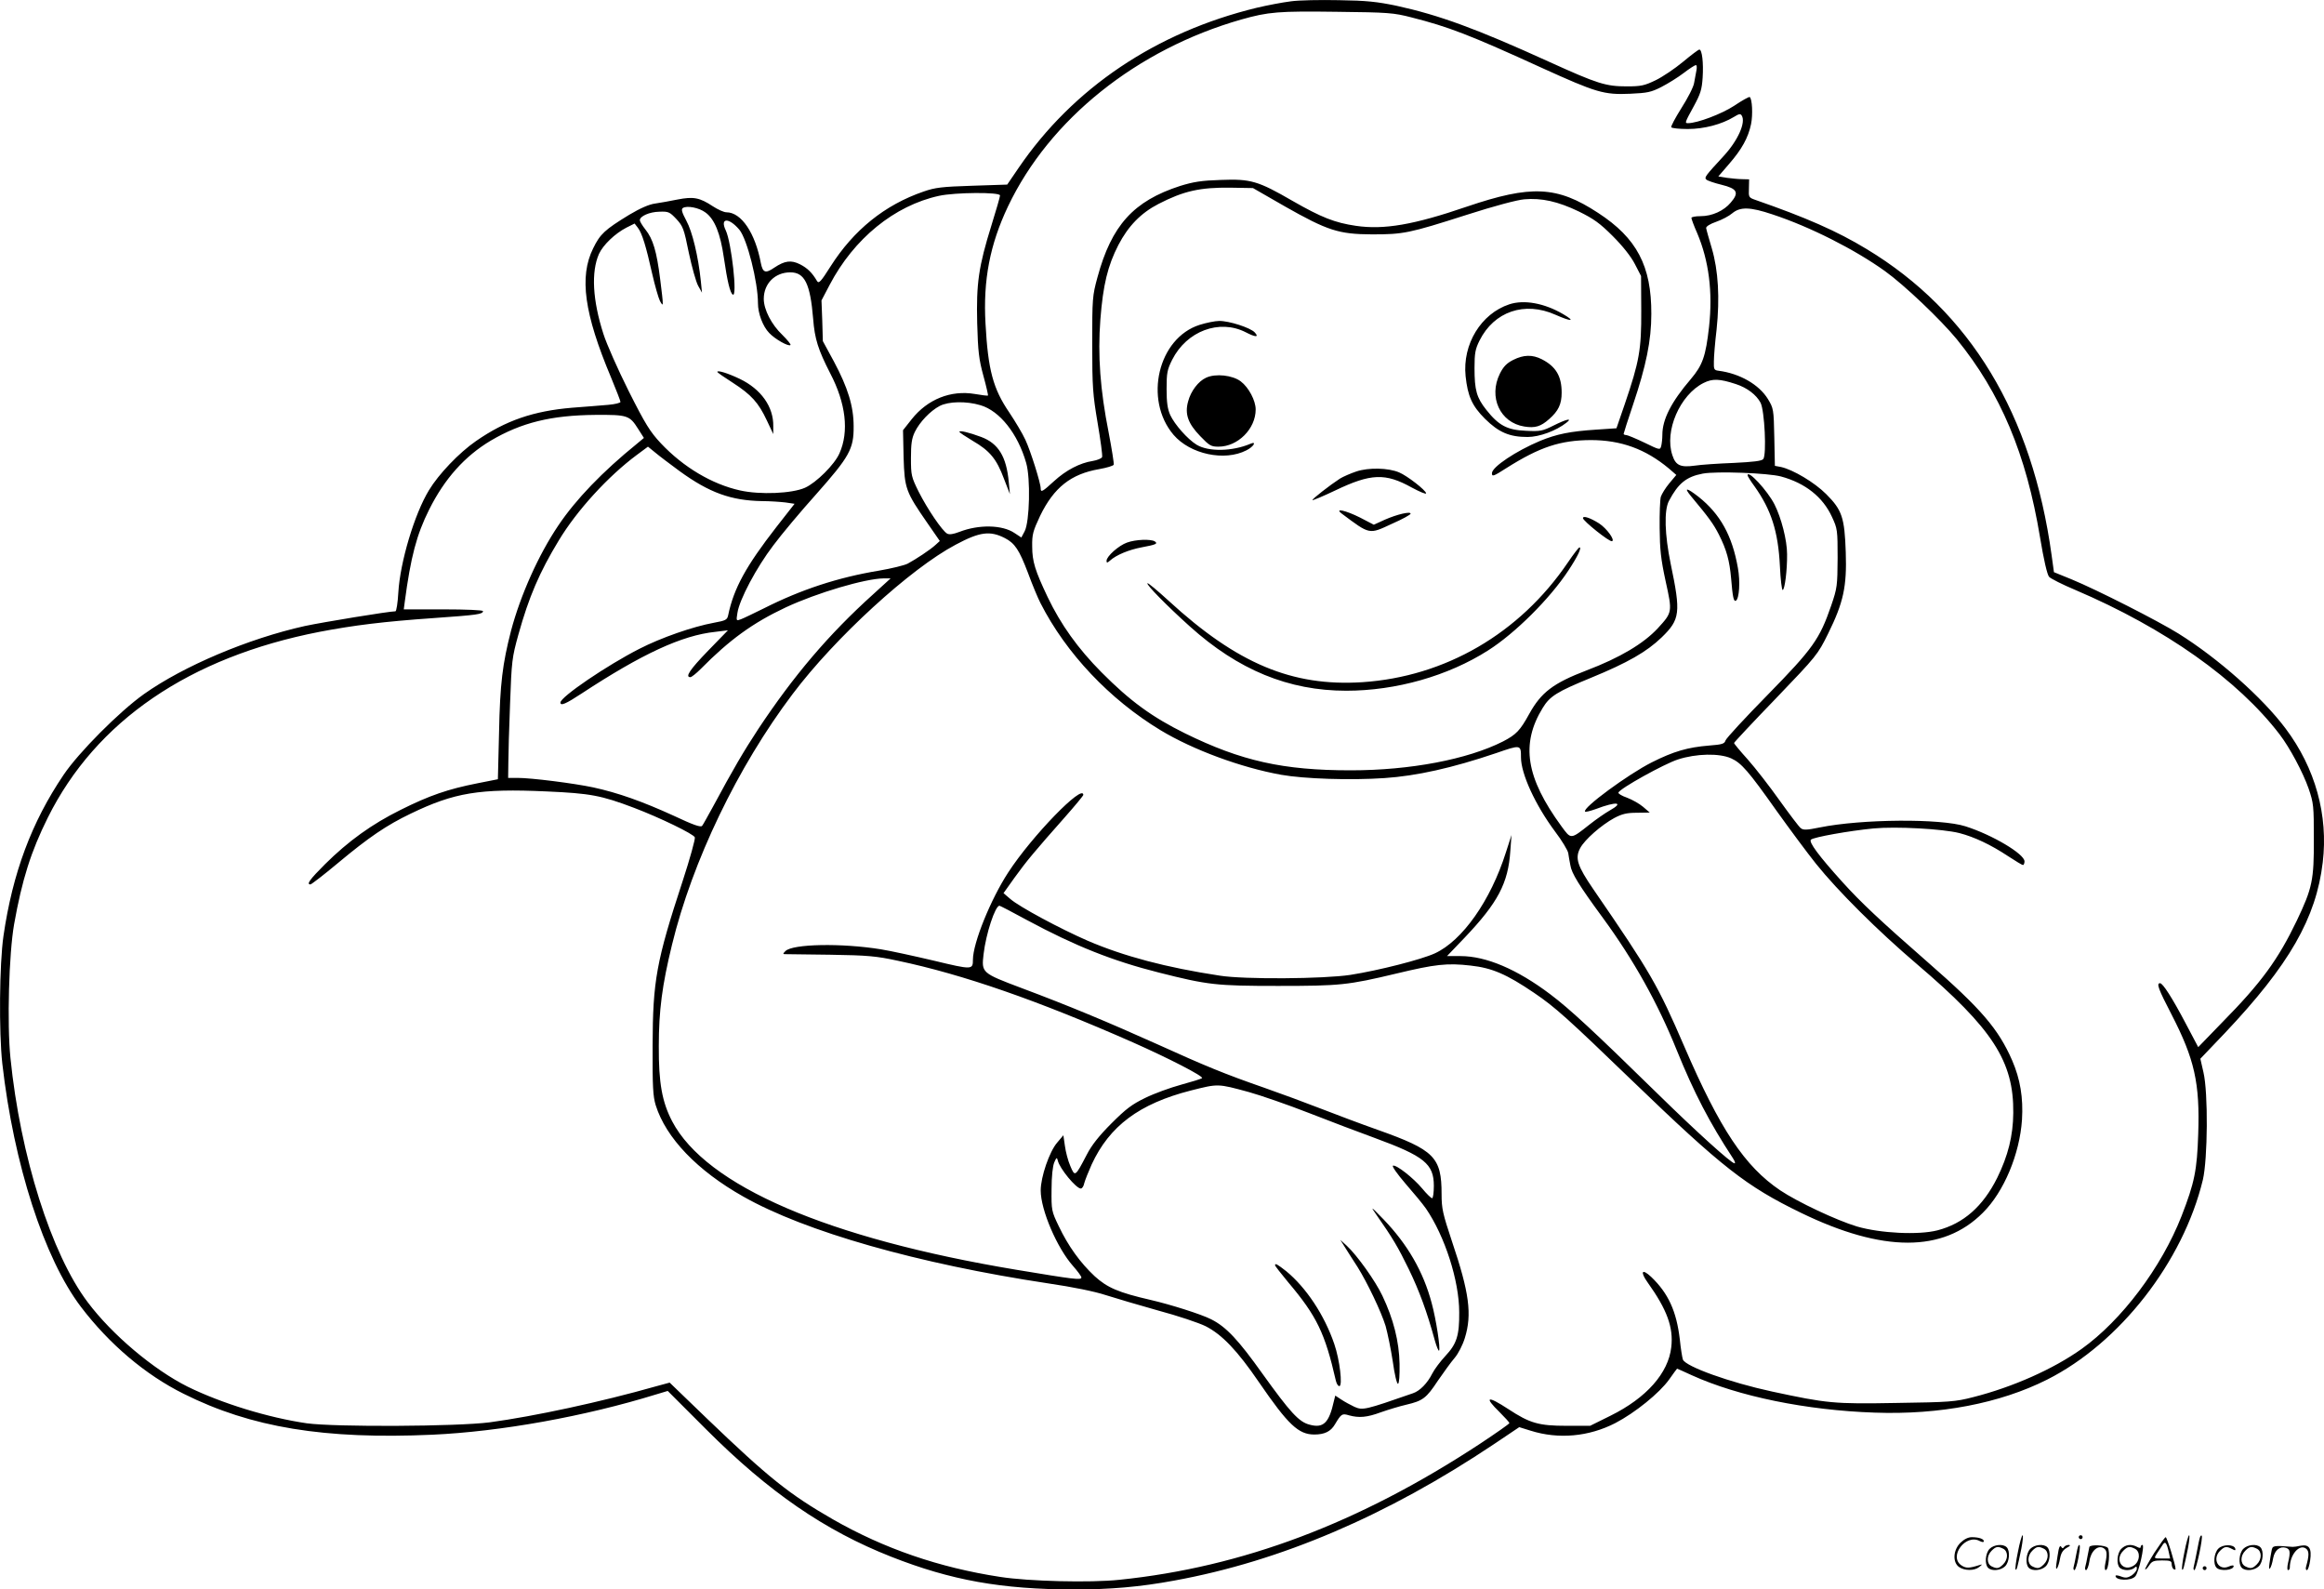 <svg version="1.0" xmlns="http://www.w3.org/2000/svg"
  viewBox="0 0 1200.043 820.574"
 preserveAspectRatio="xMidYMid meet">
<g transform="translate(-0.607,820.6) scale(0.1,-0.1)"
fill="#000000" stroke="none">
<path d="M6671 8199 c-41 -5 -120 -20 -175 -33 -520 -126 -949 -414 -1231
-828 l-58 -85 -181 -6 c-156 -5 -191 -9 -251 -30 -201 -69 -361 -199 -480
-386 -50 -79 -61 -91 -70 -76 -25 43 -50 67 -87 86 -47 24 -80 19 -134 -17
-45 -31 -59 -26 -69 23 -29 156 -101 263 -178 263 -13 0 -44 14 -70 31 -68 45
-100 51 -182 35 -38 -8 -91 -17 -117 -21 -30 -4 -76 -24 -133 -58 -126 -77
-150 -99 -186 -173 -73 -147 -46 -338 92 -666 27 -65 49 -122 49 -127 0 -5
-28 -12 -62 -15 -35 -3 -119 -10 -188 -15 -200 -17 -343 -66 -496 -172 -87
-60 -193 -171 -243 -254 -75 -123 -149 -372 -158 -527 -3 -54 -10 -98 -15 -98
-33 0 -374 -56 -468 -76 -292 -65 -625 -206 -830 -351 -127 -90 -339 -303
-416 -418 -165 -244 -263 -507 -310 -831 -21 -145 -24 -495 -6 -659 59 -519
216 -1006 406 -1256 146 -192 333 -351 531 -449 348 -174 727 -236 1284 -211
351 16 786 94 1155 208 l60 18 200 -200 c322 -322 611 -521 954 -656 310 -122
569 -168 942 -169 189 0 342 13 520 46 549 100 1099 335 1653 706 l128 86 58
-18 c145 -46 302 -31 438 39 102 53 228 155 278 225 22 31 40 56 41 56 1 0 35
-15 76 -34 240 -109 591 -181 944 -193 337 -12 647 48 890 170 376 189 703
609 805 1032 25 107 28 449 3 555 l-16 70 126 132 c333 352 472 594 506 882
29 243 -38 486 -192 691 -119 159 -348 362 -553 490 -106 66 -421 226 -552
280 l-91 37 -12 87 c-100 729 -420 1258 -955 1581 -153 93 -316 164 -575 254
-34 12 -35 14 -33 59 l1 47 -36 1 c-21 0 -56 4 -80 7 l-43 7 56 65 c65 75 98
134 113 205 10 49 6 131 -7 140 -4 2 -40 -18 -80 -45 -64 -42 -190 -90 -239
-90 -17 0 -16 3 30 87 35 64 42 87 46 148 5 77 -3 145 -17 145 -5 0 -42 -28
-84 -63 -42 -35 -106 -78 -141 -95 -58 -28 -76 -32 -149 -32 -109 0 -151 13
-402 127 -378 172 -568 241 -787 289 -101 21 -155 27 -298 29 -96 2 -208 0
-249 -6z m624 -83 c190 -48 300 -90 674 -261 280 -127 319 -139 455 -133 89 4
108 8 161 35 33 17 85 49 115 72 30 23 58 41 63 41 5 0 6 -12 3 -27 -3 -16 -8
-45 -12 -65 -3 -21 -33 -79 -65 -129 -32 -51 -56 -96 -53 -100 3 -5 41 -9 85
-9 85 0 175 24 238 62 27 17 35 18 41 7 22 -35 -20 -129 -94 -209 -96 -104
-100 -110 -89 -121 6 -6 42 -18 79 -27 81 -20 92 -40 47 -92 -35 -42 -96 -70
-155 -70 -27 0 -48 -4 -48 -9 0 -5 13 -41 30 -79 60 -142 81 -303 61 -484 -17
-151 -33 -197 -94 -269 -101 -118 -147 -208 -147 -288 0 -20 -3 -46 -6 -58 -6
-21 -7 -21 -87 18 -44 21 -87 39 -94 39 -7 0 -13 3 -13 6 0 3 22 72 49 152 67
199 94 330 94 467 1 248 -75 392 -275 522 -212 139 -345 145 -678 32 -274 -94
-428 -120 -572 -99 -109 16 -178 43 -328 129 -178 103 -216 114 -370 108 -100
-3 -142 -10 -210 -31 -241 -78 -354 -203 -427 -472 -26 -95 -27 -109 -27 -344
0 -222 3 -260 28 -408 15 -89 26 -168 23 -176 -3 -7 -25 -16 -49 -20 -65 -10
-137 -47 -199 -104 -60 -55 -69 -60 -69 -38 0 28 -52 193 -79 251 -15 33 -53
96 -83 141 -84 123 -110 220 -123 459 -13 225 23 409 116 605 214 450 665 811
1204 965 142 40 192 44 495 40 265 -3 292 -5 385 -29z m-657 -974 c224 -127
280 -145 452 -146 163 0 190 5 490 101 140 45 260 77 297 80 89 8 174 -11 282
-63 77 -38 108 -60 175 -127 51 -51 94 -105 114 -144 l32 -62 1 -178 c1 -202
-10 -263 -85 -483 l-43 -125 -104 -7 c-137 -9 -204 -23 -290 -58 -124 -52
-249 -135 -249 -167 0 -19 7 -17 74 26 174 110 279 144 436 145 156 0 283 -46
404 -147 l38 -33 -36 -43 c-20 -24 -39 -55 -44 -70 -4 -14 -7 -87 -6 -161 1
-111 6 -160 31 -275 35 -159 35 -160 -40 -242 -74 -80 -197 -153 -368 -218
-173 -66 -235 -114 -296 -224 -48 -87 -67 -107 -136 -143 -184 -93 -480 -149
-786 -149 -349 0 -565 48 -856 191 -170 84 -283 166 -431 315 -122 123 -210
246 -278 388 -65 137 -80 184 -80 262 -1 62 4 79 41 158 71 146 159 216 305
241 39 7 73 17 75 23 2 6 -10 81 -26 165 -44 222 -57 399 -43 584 14 180 38
278 93 385 51 98 116 165 207 212 130 67 215 86 372 84 l116 -2 162 -93z
m-1468 55 c0 -7 -20 -76 -44 -153 -67 -215 -79 -301 -74 -506 4 -146 9 -188
32 -272 15 -54 25 -100 24 -102 -2 -2 -33 2 -68 8 -124 21 -244 -27 -326 -130
l-45 -57 3 -140 c5 -162 11 -178 124 -341 l63 -91 -22 -20 c-28 -26 -103 -75
-144 -97 -18 -9 -84 -25 -148 -36 -211 -35 -401 -97 -595 -195 -51 -25 -104
-51 -118 -56 -24 -9 -25 -9 -18 33 10 68 98 234 185 348 43 58 143 177 222
265 171 193 194 233 193 350 0 104 -30 200 -102 335 l-57 105 -3 105 -4 105
42 80 c125 239 335 410 565 460 82 18 315 20 315 2z m-1521 -88 c48 -35 77
-109 95 -234 18 -123 32 -181 46 -190 25 -15 -7 269 -36 331 -32 66 15 69 70
4 40 -48 96 -269 96 -380 0 -52 25 -119 58 -153 30 -32 101 -72 110 -62 3 3
-16 26 -42 52 -56 53 -96 131 -96 186 0 79 58 137 137 137 74 0 103 -58 118
-240 8 -104 26 -160 88 -281 81 -155 98 -301 48 -413 -25 -58 -120 -152 -178
-178 -67 -30 -232 -37 -335 -14 -145 32 -293 120 -409 243 -56 60 -80 98 -167
271 -55 110 -114 243 -130 294 -56 174 -64 320 -23 413 21 46 82 105 142 136
l42 21 17 -22 c22 -29 42 -95 74 -238 14 -61 32 -124 40 -140 19 -34 19 -31 1
113 -18 144 -37 207 -76 256 -16 20 -29 42 -29 48 0 21 50 43 100 44 48 2 54
-1 89 -38 34 -37 39 -50 64 -174 16 -74 37 -150 48 -170 l20 -36 -6 60 c-13
127 -44 256 -75 312 -23 43 -27 59 -18 65 21 14 84 2 117 -23z m5510 -10 c194
-64 425 -181 581 -293 99 -71 287 -250 370 -351 227 -279 359 -594 430 -1022
19 -115 37 -194 47 -205 8 -9 69 -40 136 -68 464 -198 838 -463 1054 -745 53
-69 121 -197 150 -280 26 -76 27 -90 27 -260 1 -213 -8 -254 -88 -422 -97
-202 -184 -321 -385 -525 l-124 -128 -65 123 c-70 133 -118 207 -132 207 -20
0 -9 -30 59 -161 119 -231 147 -354 138 -617 -6 -187 -19 -252 -86 -424 -104
-266 -310 -539 -516 -686 -146 -104 -355 -197 -560 -249 -93 -24 -121 -26
-396 -30 -324 -6 -359 -2 -643 59 -218 47 -446 129 -460 165 -3 8 -11 55 -16
105 -17 144 -59 237 -148 322 -48 45 -58 27 -18 -29 100 -140 134 -232 122
-334 -15 -134 -128 -262 -314 -354 l-105 -52 -121 0 c-144 0 -190 13 -301 86
-110 72 -128 65 -45 -16 27 -27 50 -52 50 -56 0 -4 -69 -52 -152 -107 -624
-410 -1227 -637 -1862 -702 -149 -16 -470 -8 -616 15 -314 48 -599 146 -863
297 -226 130 -331 214 -648 518 l-195 188 -70 -19 c-285 -81 -629 -155 -859
-186 -169 -22 -797 -25 -945 -5 -199 29 -440 103 -615 189 -176 88 -390 268
-516 436 -188 249 -348 755 -399 1261 -18 176 -8 538 19 691 41 230 87 375
174 550 248 498 730 828 1403 959 178 34 331 53 589 71 228 16 255 20 255 36
0 5 -85 9 -204 9 l-205 0 5 38 c31 233 61 347 126 477 80 160 184 276 318 356
158 93 311 131 540 133 166 1 177 -2 221 -72 l30 -47 -36 -30 c-179 -145 -316
-288 -406 -422 -102 -151 -195 -359 -244 -543 -44 -171 -57 -273 -62 -526 l-6
-241 -106 -21 c-152 -30 -248 -63 -396 -137 -149 -74 -270 -161 -391 -281 -78
-78 -97 -104 -75 -104 5 0 70 50 143 111 158 132 251 195 374 254 226 109 355
131 704 115 223 -10 280 -20 451 -85 134 -51 307 -135 313 -152 3 -8 -25 -110
-63 -226 -136 -414 -154 -515 -155 -847 -1 -215 2 -264 16 -310 53 -169 215
-338 453 -472 320 -181 899 -346 1575 -448 124 -18 241 -42 295 -60 50 -16
172 -52 272 -80 101 -27 211 -64 245 -81 84 -43 163 -125 275 -289 151 -220
204 -270 286 -270 53 0 85 16 106 52 33 55 37 58 73 47 52 -14 92 -11 165 16
37 13 96 31 131 39 85 20 103 33 163 124 29 42 67 95 86 117 19 22 42 67 53
103 38 122 23 235 -66 498 -48 144 -54 170 -54 245 0 191 -37 228 -330 332
-85 30 -218 80 -295 110 -77 30 -207 78 -290 107 -207 72 -306 113 -551 224
-258 116 -460 200 -703 291 -207 78 -207 79 -196 175 12 105 60 250 82 250 3
0 67 -33 142 -74 249 -134 443 -211 681 -271 253 -64 296 -69 615 -69 321 0
361 4 612 64 200 48 262 55 383 41 110 -12 185 -44 328 -141 109 -74 170 -129
506 -453 466 -449 589 -545 871 -682 424 -206 735 -206 940 0 109 108 190 303
202 480 7 114 -9 210 -51 307 -71 162 -159 265 -434 505 -247 216 -348 311
-441 414 -124 137 -176 208 -164 220 13 13 199 46 323 58 117 11 357 -2 444
-24 77 -20 162 -60 251 -119 38 -25 73 -46 77 -46 4 0 8 9 8 19 0 38 -166 137
-305 181 -128 41 -536 38 -753 -6 -68 -14 -85 -14 -98 -3 -9 7 -58 72 -109
143 -51 72 -125 167 -164 211 -39 43 -71 82 -71 85 0 3 97 107 216 230 212
221 216 226 270 335 79 160 97 243 91 419 -6 180 -19 219 -101 301 -61 61
-171 126 -233 140 l-32 6 -3 148 c-3 144 -4 149 -33 197 -46 75 -146 132 -255
146 -23 3 -25 7 -24 48 0 25 6 99 14 165 17 162 9 305 -25 420 -15 50 -28 96
-29 104 0 8 20 21 52 32 29 10 67 30 83 44 41 34 92 33 208 -6z m-189 -876
c58 -19 105 -55 127 -96 21 -40 32 -269 14 -291 -8 -10 -51 -15 -154 -20 -78
-3 -168 -9 -200 -14 -73 -10 -98 1 -115 53 -43 125 39 313 161 374 46 23 82
22 167 -6z m-3901 -109 c99 -29 193 -147 236 -298 23 -79 18 -304 -8 -353
l-17 -32 -35 23 c-63 43 -185 45 -285 6 -32 -12 -51 -15 -63 -9 -26 15 -102
127 -147 216 -38 77 -40 85 -40 174 0 73 4 102 20 135 25 51 79 108 128 134
46 24 138 26 211 4z m-1554 -340 c154 -112 266 -152 425 -155 41 0 96 -4 122
-7 l47 -7 -94 -120 c-157 -202 -220 -316 -249 -456 -5 -23 -13 -27 -73 -38
-109 -20 -273 -77 -386 -135 -165 -84 -407 -248 -407 -277 0 -19 28 -7 110 47
311 204 517 300 690 318 l65 8 -103 -106 c-93 -96 -120 -136 -91 -136 6 0 30
19 53 42 149 151 269 238 439 318 163 76 411 149 507 150 l35 0 -90 -82 c-231
-208 -411 -421 -593 -695 -76 -116 -128 -204 -235 -403 -26 -47 -50 -91 -55
-97 -6 -10 -44 3 -148 52 -160 73 -286 118 -415 146 -99 21 -318 49 -391 49
l-48 0 1 78 c0 42 4 181 9 307 8 219 10 236 43 355 54 194 109 322 208 485 93
155 256 333 403 442 l58 43 37 -30 c20 -17 77 -60 126 -96z m5688 -28 c125
-34 216 -106 263 -209 28 -60 29 -68 29 -212 -1 -143 -2 -154 -33 -245 -60
-174 -94 -222 -328 -461 -116 -118 -214 -224 -218 -236 -5 -17 -18 -21 -84
-26 -111 -9 -184 -30 -297 -87 -121 -61 -361 -237 -344 -254 3 -3 27 3 55 13
108 41 150 36 71 -8 -23 -13 -69 -45 -102 -71 -100 -79 -96 -78 -146 -10 -184
252 -211 425 -97 611 37 61 74 84 250 156 190 78 287 134 364 208 96 93 100
127 47 380 -31 151 -35 276 -9 325 48 91 90 125 175 141 71 13 337 3 404 -15z
m-4008 -318 c52 -27 74 -61 119 -179 23 -63 53 -134 65 -157 132 -259 357
-497 620 -656 167 -101 416 -193 623 -230 118 -21 357 -29 533 -17 165 11 350
52 577 129 127 44 128 44 128 -22 0 -85 74 -246 176 -383 35 -46 65 -96 68
-111 2 -15 7 -43 11 -63 6 -41 44 -103 168 -272 159 -217 284 -441 381 -682
90 -222 170 -375 290 -558 10 -15 14 -27 9 -27 -17 0 -197 163 -398 360 -331
324 -453 437 -554 513 -171 129 -331 197 -463 197 l-70 0 91 95 c172 181 225
281 236 448 l6 82 -29 -90 c-79 -249 -225 -456 -367 -521 -70 -32 -289 -88
-436 -111 -138 -21 -548 -24 -674 -4 -277 42 -496 100 -684 181 -140 61 -351
174 -398 215 l-35 30 57 80 c62 86 104 136 258 310 53 60 97 113 97 117 0 61
-266 -213 -387 -399 -91 -139 -183 -366 -183 -452 0 -52 -4 -52 -200 -5 -102
24 -225 51 -275 59 -204 33 -456 28 -493 -9 -14 -14 -14 -16 -2 -16 8 0 114
-1 235 -3 192 -3 236 -7 347 -31 338 -71 725 -206 1213 -421 183 -81 368 -176
358 -185 -4 -4 -53 -19 -108 -34 -55 -15 -138 -45 -185 -68 -70 -34 -100 -57
-175 -132 -63 -63 -102 -112 -127 -161 -60 -115 -61 -116 -85 -59 -12 27 -24
74 -28 104 l-8 55 -32 -38 c-40 -46 -85 -177 -85 -247 0 -101 85 -298 167
-390 23 -26 43 -53 43 -59 0 -15 -37 -10 -338 40 -972 162 -1600 433 -1775
766 -52 100 -70 197 -69 388 0 184 17 314 68 523 105 432 339 919 623 1295
219 291 609 648 842 771 125 67 178 73 254 34z m3750 -1137 c53 -24 89 -65
234 -270 68 -95 160 -219 204 -274 113 -141 320 -347 522 -519 391 -333 500
-502 497 -768 -1 -118 -27 -221 -83 -335 -74 -148 -174 -236 -309 -271 -98
-25 -295 -15 -415 20 -106 32 -306 126 -397 187 -182 123 -310 314 -495 743
-136 315 -173 380 -468 809 -85 124 -97 163 -69 215 23 43 108 118 176 155 40
21 64 27 117 27 l66 1 -35 30 c-19 16 -56 37 -83 47 -26 9 -46 21 -44 26 7 21
236 148 307 171 95 31 215 33 275 6z m-2490 -1723 c61 -17 200 -65 310 -108
110 -43 263 -101 340 -129 256 -94 305 -134 305 -247 0 -35 -4 -64 -9 -64 -5
0 -28 22 -51 50 -46 55 -134 124 -151 118 -7 -2 22 -43 64 -92 42 -48 90 -106
106 -129 98 -143 172 -373 172 -536 1 -120 -13 -163 -71 -225 -26 -28 -57 -69
-68 -91 -25 -50 -64 -90 -100 -102 -247 -86 -259 -89 -302 -70 -19 9 -49 25
-67 37 l-32 21 -7 -28 c-25 -113 -54 -142 -126 -122 -55 14 -100 64 -243 263
-124 174 -187 242 -265 281 -51 26 -209 76 -313 100 -165 38 -223 63 -288 122
-75 70 -137 156 -186 259 -37 77 -38 82 -37 189 0 68 6 121 14 140 11 26 14
27 18 10 9 -41 95 -145 119 -145 7 0 15 12 18 28 4 15 21 58 38 96 92 199 246
314 512 382 143 36 138 36 300 -8z M7800 6635 c-146 -48 -243 -206 -226 -371
11 -103 33 -153 100 -220 71 -70 126 -94 220 -94 61 0 148 32 201 74 33 26 -1
18 -67 -15 -56 -28 -68 -31 -143 -27 -96 4 -140 27 -204 108 -50 63 -61 101
-61 216 0 77 4 98 26 142 75 150 233 204 392 133 84 -37 105 -35 40 3 -97 57
-202 76 -278 51z M6201 6529 c-215 -68 -290 -386 -135 -568 86 -100 263 -138
376 -80 38 19 55 49 21 34 -94 -40 -217 -42 -278 -5 -47 29 -113 104 -136 153
-14 31 -19 65 -19 135 0 83 3 99 29 151 75 148 243 211 379 142 52 -27 71 -27
47 -1 -22 24 -133 60 -184 59 -20 0 -65 -9 -100 -20z M7820 6348 c-34 -17 -51
-35 -69 -71 -60 -121 1 -253 126 -273 56 -9 85 0 128 38 48 42 65 77 65 137 0
85 -30 135 -102 172 -49 25 -94 24 -148 -3z M6234 6256 c-40 -18 -79 -69 -93
-123 -18 -65 0 -114 63 -179 47 -49 56 -54 94 -54 100 0 192 92 192 192 0 46
-36 114 -77 145 -42 32 -130 42 -179 19z M7010 5772 c-30 -10 -69 -27 -85 -37
-51 -33 -146 -107 -142 -111 2 -2 55 20 118 50 184 88 258 91 395 15 41 -22
74 -36 74 -30 0 15 -98 91 -139 108 -56 24 -158 26 -221 5z M6935 5554 c146
-109 139 -108 259 -52 53 23 96 47 96 52 0 13 -69 -3 -133 -31 l-57 -26 -71
37 c-74 37 -135 51 -94 20z M8180 5531 c0 -14 137 -124 150 -119 17 5 -27 66
-67 92 -46 29 -83 41 -83 27z M5826 5405 c-43 -15 -106 -71 -106 -94 0 -12 3
-12 18 1 32 29 98 56 162 68 75 14 87 19 69 31 -21 13 -99 10 -143 -6z M8102
5302 c-249 -367 -634 -590 -1062 -618 -362 -23 -646 96 -999 420 -58 53 -107
94 -110 91 -7 -7 100 -116 219 -223 250 -225 510 -332 808 -332 256 0 525 76
732 208 139 88 319 267 415 413 47 71 70 119 57 119 -4 0 -31 -35 -60 -78z
M3710 6286 c0 -3 36 -28 80 -56 96 -62 133 -103 176 -195 l33 -70 0 40 c2 101
-63 192 -173 245 -63 30 -116 46 -116 36z M4960 5977 c0 -4 31 -24 69 -47 88
-51 123 -93 161 -195 l31 -80 -6 63 c-12 131 -54 199 -142 232 -64 24 -113 35
-113 27z M9030 5752 c0 -4 16 -30 36 -57 86 -121 122 -232 131 -412 3 -68 10
-123 14 -123 11 0 24 103 23 185 0 72 -30 188 -65 257 -36 71 -139 182 -139
150z M8739 5643 c91 -109 115 -142 143 -197 40 -79 55 -135 63 -226 8 -96 13
-122 25 -115 17 11 23 98 10 169 -29 166 -91 278 -203 367 -63 49 -78 50 -38
2z M7113 1935 c84 -120 112 -167 167 -280 54 -111 95 -222 135 -369 9 -32 19
-56 22 -53 8 9 -15 161 -38 245 -43 163 -125 304 -248 432 -67 69 -70 71 -38
25z M6954 1762 c15 -23 42 -67 62 -97 50 -80 122 -230 145 -305 10 -36 27
-118 37 -183 9 -66 21 -117 27 -115 6 2 9 43 8 103 -2 115 -32 233 -89 352
-36 76 -130 208 -184 258 l-33 30 27 -43z M6590 1674 c0 -4 31 -43 68 -88 148
-175 190 -263 246 -508 4 -16 11 -28 18 -28 18 0 2 136 -26 217 -51 150 -145
291 -248 376 -46 36 -58 43 -58 31z M10426 194 c-10 -47 -15 -88 -12 -91 5 -6
9 7 30 110 7 37 10 67 6 67 -4 0 -15 -39 -24 -86z M10740 270 c0 -5 5 -10 10
-10 6 0 10 5 10 10 0 6 -4 10 -10 10 -5 0 -10 -4 -10 -10z M11286 194 c-10
-47 -15 -88 -12 -91 5 -6 9 7 30 110 7 37 10 67 6 67 -4 0 -15 -39 -24 -86z
M11366 269 c-3 -8 -10 -41 -16 -74 -6 -33 -14 -68 -16 -77 -3 -10 -1 -18 3
-18 10 0 46 171 38 178 -2 3 -7 -1 -9 -9z M10129 241 c-38 -38 -41 -101 -7
-125 29 -20 79 -20 104 0 18 14 18 15 1 10 -53 -17 -69 -17 -92 -2 -69 45 21
166 94 126 12 -6 21 -7 21 -1 0 12 -25 21 -62 21 -19 0 -39 -10 -59 -29z
M11130 189 c-28 -45 -49 -83 -47 -85 2 -3 12 7 21 21 14 21 24 25 66 25 43 0
50 -3 50 -19 0 -11 5 -23 10 -26 6 -3 10 -3 10 1 0 20 -44 164 -51 164 -4 0
-30 -37 -59 -81z m75 4 l7 -33 -42 0 c-42 0 -42 0 -28 23 8 12 21 32 29 44 15
25 22 18 34 -34z M10280 210 c-22 -22 -27 -79 -8 -98 19 -19 66 -14 88 8 22
22 27 79 8 98 -19 19 -66 14 -88 -8z m71 0 c25 -14 25 -54 -1 -80 -23 -23 -33
-24 -61 -10 -25 14 -25 54 1 80 23 23 33 24 61 10z M10490 210 c-22 -22 -27
-79 -8 -98 19 -19 66 -14 88 8 22 22 27 79 8 98 -19 19 -66 14 -88 -8z m71 0
c25 -14 25 -54 -1 -80 -23 -23 -33 -24 -61 -10 -25 14 -25 54 1 80 23 23 33
24 61 10z M10636 204 c-3 -16 -8 -47 -11 -69 -8 -51 10 -26 19 27 5 27 15 42
34 53 18 10 22 14 10 15 -9 0 -20 -5 -24 -11 -5 -8 -9 -8 -14 1 -5 8 -10 3
-14 -16z M10737 223 c-2 -4 -7 -26 -11 -48 -4 -22 -9 -48 -12 -57 -3 -10 -1
-18 4 -18 4 0 14 28 20 62 11 58 10 81 -1 61z M10795 220 c-1 -3 -5 -23 -9
-45 -4 -22 -9 -48 -12 -57 -3 -10 -1 -18 4 -18 5 0 13 20 17 45 7 53 44 87 74
68 17 -11 19 -28 8 -80 -4 -18 -3 -33 2 -33 16 0 24 99 11 115 -12 14 -87 18
-95 5z M10960 210 c-22 -22 -27 -79 -8 -98 7 -7 24 -12 38 -12 14 0 31 5 38
12 9 9 12 8 12 -5 0 -9 -12 -24 -26 -34 -21 -13 -32 -15 -55 -6 -16 6 -29 8
-29 3 0 -24 81 -27 102 -2 18 19 50 162 37 162 -5 0 -9 -5 -9 -10 0 -7 -6 -7
-19 0 -30 16 -59 12 -81 -10z m71 0 c29 -16 25 -65 -6 -86 -56 -37 -103 28
-55 76 23 23 33 24 61 10z M11461 211 c-23 -23 -28 -80 -9 -99 19 -19 88 -13
88 9 0 5 -11 4 -24 -2 -54 -25 -89 38 -46 81 23 23 33 24 62 9 16 -9 19 -8 16
3 -8 22 -64 22 -87 -1z M11590 210 c-22 -22 -27 -79 -8 -98 19 -19 66 -14 88
8 22 22 27 79 8 98 -19 19 -66 14 -88 -8z m71 0 c25 -14 25 -54 -1 -80 -23
-23 -33 -24 -61 -10 -25 14 -25 54 1 80 23 23 33 24 61 10z M11736 201 c-3
-14 -8 -44 -11 -66 -8 -51 10 -26 19 27 8 41 35 63 66 53 22 -7 24 -21 11 -77
-5 -22 -5 -38 0 -38 5 0 9 6 9 13 0 68 51 125 85 97 15 -13 15 -35 -1 -92 -3
-10 -1 -18 4 -18 6 0 13 23 17 50 9 63 -5 84 -49 76 -17 -4 -35 -6 -41 -6
-101 8 -104 7 -109 -19z M11380 110 c0 -5 5 -10 10 -10 6 0 10 5 10 10 0 6 -4
10 -10 10 -5 0 -10 -4 -10 -10z"/>
</g>
</svg>
